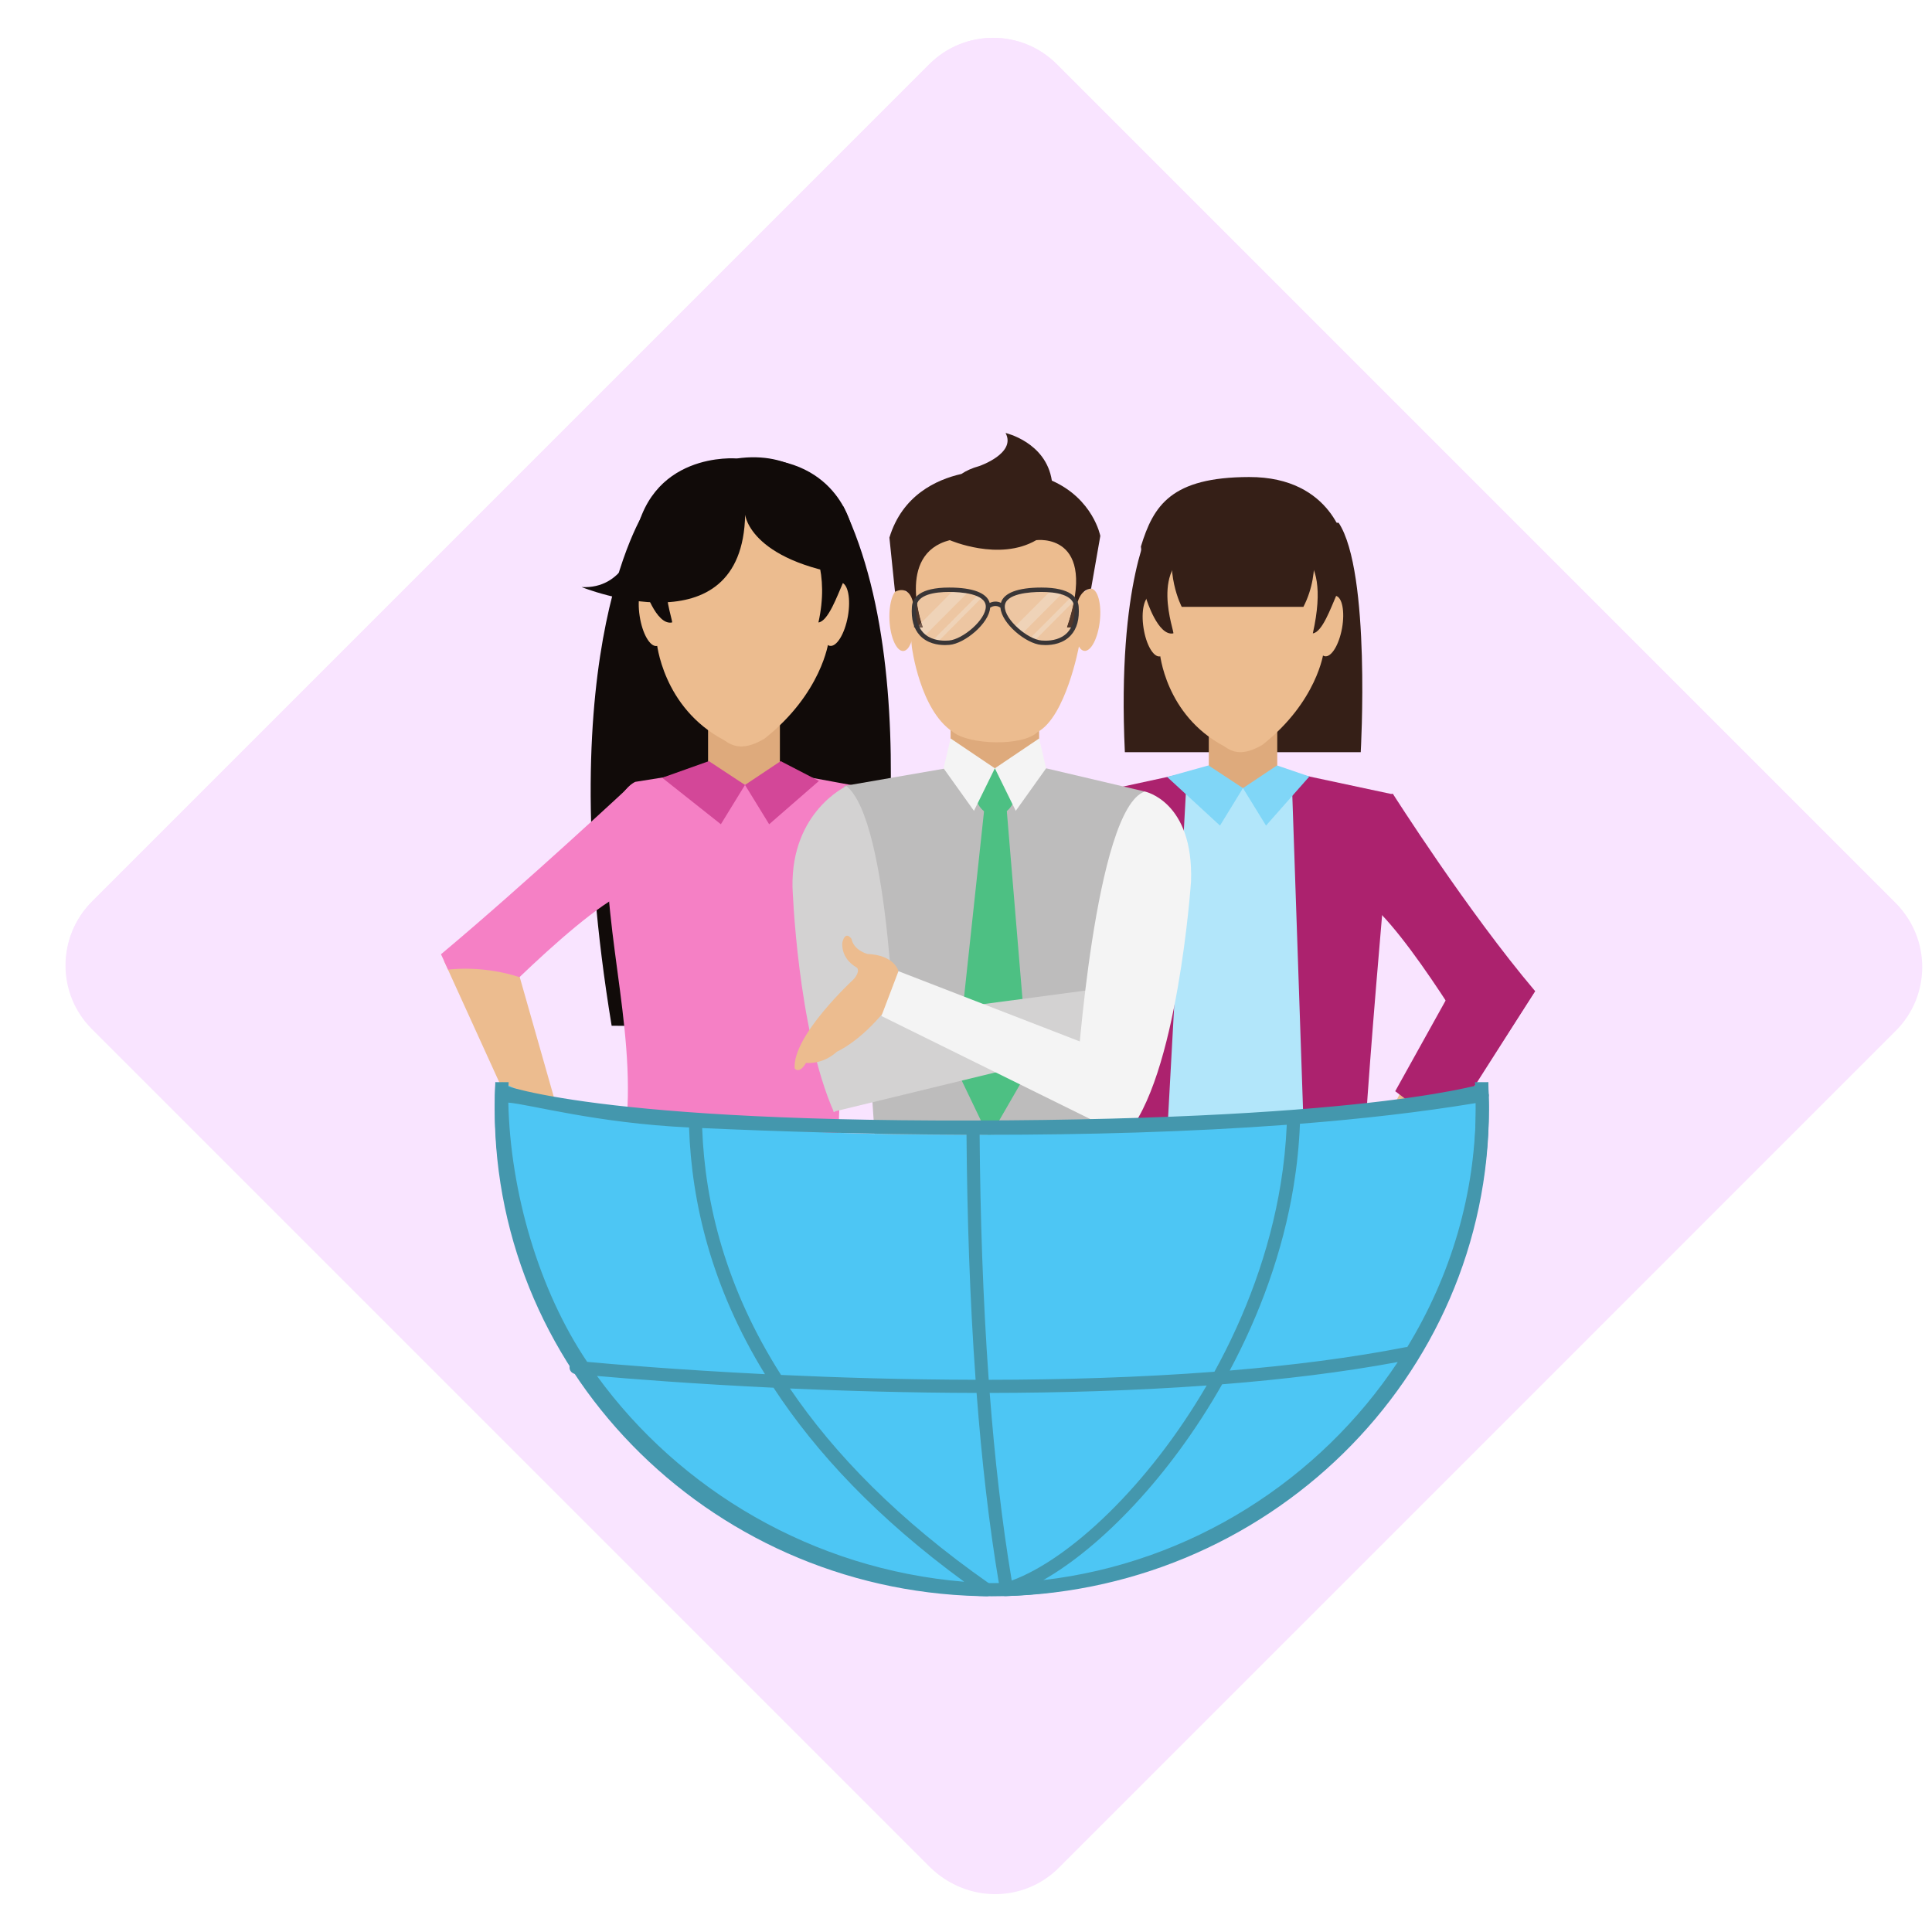 <svg xmlns="http://www.w3.org/2000/svg" xmlns:xlink="http://www.w3.org/1999/xlink" width="300" viewBox="0 0 224.88 225" height="300" preserveAspectRatio="xMidYMid meet"><defs><clipPath id="5e4bdb919d"><path d="M 7 4 L 224 4 L 224 221 L 7 221 Z M 7 4 " clip-rule="nonzero"></path></clipPath><clipPath id="4bca2b8156"><path d="M 115.59 0.059 L 228.152 112.621 L 115.832 224.938 L 3.27 112.379 Z M 115.59 0.059 " clip-rule="nonzero"></path></clipPath><clipPath id="f9cd7f76e3"><path d="M 123.012 7.48 L 220.73 105.199 C 224.828 109.297 224.828 115.941 220.73 120.039 L 123.254 217.52 C 119.156 221.617 112.508 221.617 108.41 217.52 L 10.691 119.797 C 6.594 115.699 6.594 109.055 10.691 104.957 L 108.168 7.48 C 112.27 3.383 118.914 3.383 123.012 7.48 Z M 123.012 7.48 " clip-rule="nonzero"></path></clipPath><clipPath id="1b98f6f56a"><path d="M 7 4 L 224 4 L 224 221 L 7 221 Z M 7 4 " clip-rule="nonzero"></path></clipPath><clipPath id="5c2741f8e9"><path d="M 115.59 0.059 L 227.961 112.43 L 115.59 224.797 L 3.219 112.43 Z M 115.59 0.059 " clip-rule="nonzero"></path></clipPath><clipPath id="145ad53f02"><path d="M 115.594 0.062 L 228.141 112.609 L 115.344 225.406 L 2.797 112.859 Z M 115.594 0.062 " clip-rule="nonzero"></path></clipPath><clipPath id="493333144f"><path d="M 123 7.469 L 220.551 105.016 C 224.641 109.109 224.633 115.75 220.531 119.848 L 123.012 217.371 C 118.91 221.473 112.27 221.48 108.18 217.387 L 10.633 119.84 C 6.539 115.75 6.547 109.109 10.648 105.008 L 108.172 7.484 C 112.27 3.387 118.91 3.379 123 7.469 Z M 123 7.469 " clip-rule="nonzero"></path></clipPath><clipPath id="ce5e5cce93"><path d="M 51.309 109 L 67 109 L 67 138 L 51.309 138 Z M 51.309 109 " clip-rule="nonzero"></path></clipPath><clipPath id="a9bfc4c554"><path d="M 51.309 91 L 77 91 L 77 114 L 51.309 114 Z M 51.309 91 " clip-rule="nonzero"></path></clipPath><clipPath id="70f7628cbc"><path d="M 157 92 L 178.742 92 L 178.742 125 L 157 125 Z M 157 92 " clip-rule="nonzero"></path></clipPath><clipPath id="6d7d391619"><path d="M 162 112 L 178.742 112 L 178.742 132 L 162 132 Z M 162 112 " clip-rule="nonzero"></path></clipPath></defs><g clip-path="url(#5e4bdb919d)"><g clip-path="url(#4bca2b8156)"><g clip-path="url(#f9cd7f76e3)"><path fill="#f9e4ff" d="M 115.59 0.059 L 228.152 112.621 L 115.832 224.938 L 3.27 112.379 Z M 115.59 0.059 " fill-opacity="1" fill-rule="nonzero"></path></g></g></g><g clip-path="url(#1b98f6f56a)"><g clip-path="url(#5c2741f8e9)"><g clip-path="url(#145ad53f02)"><g clip-path="url(#493333144f)"><path stroke-linecap="butt" transform="matrix(0.529, 0.529, -0.53, 0.53, 115.594, 0.062)" fill="none" stroke-linejoin="miter" d="M 13.997 0.001 L 198.347 -0.003 C 206.079 0.001 212.347 6.269 212.343 13.999 L 212.347 197.891 C 212.347 205.625 206.079 211.893 198.347 211.89 L 14 211.89 C 6.268 211.893 0 205.625 0 197.891 L 0 13.996 C 0 6.269 6.268 0.001 13.997 0.001 Z M 13.997 0.001 " stroke="#f9e4ff" stroke-width="8" stroke-opacity="1" stroke-miterlimit="4"></path></g></g></g></g><path fill="#110b09" d="M 75.352 58.984 C 75.352 58.984 63.84 75.055 71.172 119.457 L 100.863 119.703 C 100.863 119.703 108.762 80.984 98.16 58.984 L 75.352 58.984 " fill-opacity="1" fill-rule="nonzero"></path><path fill="#f580c5" d="M 79.887 90.102 L 91.895 90.102 L 99.641 91.527 C 99.641 91.527 103.09 93.125 101.871 102.43 C 100.414 113.613 96.234 126 98.102 137.793 L 71.531 137.793 C 75.207 126.062 71.199 113.73 70.66 101.789 C 70.242 92.516 73.922 91.055 73.922 91.055 L 79.887 90.102 " fill-opacity="1" fill-rule="nonzero"></path><path fill="#ecbc8f" d="M 113.031 110.934 L 121.543 113.438 L 107.535 138.598 L 104.5 136.012 L 113.031 110.934 " fill-opacity="1" fill-rule="nonzero"></path><path fill="#deaa7c" d="M 90.766 91.324 L 82.402 91.324 L 82.402 80.742 L 90.766 80.742 L 90.766 91.324 " fill-opacity="1" fill-rule="nonzero"></path><path fill="#ecbc8f" d="M 75.207 62.25 L 76.418 74.773 C 76.418 74.773 77.059 82.379 84.258 86.195 C 85.355 86.984 86.609 87.414 88.965 86.031 C 95.656 80.742 96.422 74.773 96.422 74.773 L 97.633 63.004 C 97.633 63.004 88.137 49.68 75.207 62.25 " fill-opacity="1" fill-rule="nonzero"></path><path fill="#ecbc8f" d="M 98.684 71.781 C 98.312 73.824 97.375 75.359 96.578 75.215 C 95.785 75.07 95.434 73.301 95.801 71.262 C 96.16 69.223 97.102 67.688 97.898 67.832 C 98.695 67.973 99.043 69.742 98.684 71.781 " fill-opacity="1" fill-rule="nonzero"></path><path fill="#ecbc8f" d="M 77.332 71.301 C 77.637 73.352 77.242 75.109 76.441 75.234 C 75.641 75.355 74.742 73.793 74.434 71.742 C 74.117 69.695 74.52 67.934 75.324 67.812 C 76.117 67.691 77.02 69.254 77.332 71.301 " fill-opacity="1" fill-rule="nonzero"></path><path fill="#d34798" d="M 86.703 91.414 L 90.855 88.641 L 95.312 90.949 L 89.516 95.992 L 86.703 91.414 " fill-opacity="1" fill-rule="nonzero"></path><path fill="#d34798" d="M 86.703 91.414 L 82.496 88.641 L 77.059 90.578 L 83.891 95.992 L 86.703 91.414 " fill-opacity="1" fill-rule="nonzero"></path><path fill="#ecbc8f" d="M 105.172 135.113 C 105.172 135.113 103.016 137.234 100.391 142.16 C 100.391 142.16 98.301 145.273 100.18 146.246 C 100.18 146.246 105.738 146.355 108.102 137.422 C 108.102 137.422 106.105 134.504 105.172 135.113 " fill-opacity="1" fill-rule="nonzero"></path><path fill="#f580c5" d="M 112.172 113.469 C 115.402 113.148 118.273 113.551 120.77 114.496 L 121.953 112.875 C 112.57 104.172 99.895 91.727 99.895 91.727 C 93.129 94.707 99.871 104.23 99.871 104.23 C 102.906 105.766 108.133 110.008 112.172 113.469 " fill-opacity="1" fill-rule="nonzero"></path><g clip-path="url(#ce5e5cce93)"><path fill="#ecbc8f" d="M 59.363 109.91 L 51.645 111.895 L 63.445 137.82 L 66.613 135.395 L 59.363 109.91 " fill-opacity="1" fill-rule="nonzero"></path></g><path fill="#ecbc8f" d="M 65.953 134.359 C 65.953 134.359 68.016 136.539 70.402 141.465 C 70.402 141.465 72.352 144.605 70.43 145.441 C 70.43 145.441 64.871 145.246 62.922 136.445 C 62.922 136.445 65.051 133.719 65.953 134.359 " fill-opacity="1" fill-rule="nonzero"></path><g clip-path="url(#a9bfc4c554)"><path fill="#f580c5" d="M 57.711 113.125 C 58.68 113.289 59.574 113.527 60.441 113.797 C 64.434 109.973 69.699 105.289 72.848 103.891 C 72.848 103.891 80.148 94.645 73.539 91.324 C 73.539 91.324 61.105 102.922 51.297 111.133 L 52.121 112.918 C 53.863 112.742 55.723 112.777 57.711 113.125 " fill-opacity="1" fill-rule="nonzero"></path></g><path fill="#110b09" d="M 87.461 53.395 C 77.945 53.414 75.781 56.867 74.25 61.883 L 74.918 68.293 C 74.918 68.293 76.324 72.871 78.203 72.492 C 78.469 72.504 74.961 63.832 81.391 62.18 C 81.391 62.18 84.242 59.68 88.633 57.129 C 88.633 57.129 97.734 61.352 95.254 72.492 C 96.391 72.359 97.449 69.371 98.098 67.91 L 99.188 61.684 C 99.188 61.684 97.773 53.371 87.461 53.395 " fill-opacity="1" fill-rule="nonzero"></path><path fill="#110b09" d="M 86.719 59.938 C 86.719 59.938 87.277 65.75 100.684 67.273 C 100.684 67.273 98.309 51.617 85.754 53.395 C 85.754 53.395 75.215 52.438 73.781 63.516 C 73.781 63.516 72.598 68.625 67.676 68.371 C 67.676 68.371 86.414 75.949 86.719 59.938 " fill-opacity="1" fill-rule="nonzero"></path><path fill="#351f17" d="M 134.086 60.879 C 134.086 60.879 130.008 67.645 130.941 87.598 L 158.41 87.598 C 158.41 87.598 159.617 66.602 155.836 60.879 L 134.086 60.879 " fill-opacity="1" fill-rule="nonzero"></path><path fill="#b2e6fa" d="M 137.633 90.531 L 149.078 90.531 L 160.242 92.883 C 160.242 92.883 154.969 129.645 155.281 136 L 129.664 136 C 130.535 132.449 126.641 92.883 126.641 92.883 L 137.633 90.531 " fill-opacity="1" fill-rule="nonzero"></path><path fill="#ac226e" d="M 135.309 142.27 L 138.176 89.988 L 126.543 92.508 C 126.543 92.508 127.93 138.336 126.984 142.27 L 135.309 142.27 " fill-opacity="1" fill-rule="nonzero"></path><path fill="#ac226e" d="M 162.156 92.508 L 150.352 89.988 L 152.137 142.27 L 158.52 142.27 C 158.176 135.227 162.156 92.508 162.156 92.508 " fill-opacity="1" fill-rule="nonzero"></path><path fill="#ecbc8f" d="M 170.496 112.562 L 174.664 119.578 L 160.242 139.441 L 158.688 135.793 L 170.496 112.562 " fill-opacity="1" fill-rule="nonzero"></path><path fill="#deaa7c" d="M 148.688 91.785 L 140.715 91.785 L 140.715 81.695 L 148.688 81.695 L 148.688 91.785 " fill-opacity="1" fill-rule="nonzero"></path><path fill="#ecbc8f" d="M 133.852 64.066 L 135.008 76.004 C 135.008 76.004 135.617 83.258 142.48 86.895 C 143.527 87.648 144.723 88.059 146.969 86.738 C 153.348 81.695 154.078 76.004 154.078 76.004 L 155.234 64.781 C 155.234 64.781 146.184 52.078 133.852 64.066 " fill-opacity="1" fill-rule="nonzero"></path><path fill="#ecbc8f" d="M 156.234 73.156 C 155.883 75.098 154.988 76.566 154.227 76.426 C 153.469 76.289 153.137 74.602 153.484 72.656 C 153.832 70.715 154.73 69.246 155.488 69.387 C 156.246 69.52 156.582 71.211 156.234 73.156 " fill-opacity="1" fill-rule="nonzero"></path><path fill="#ecbc8f" d="M 135.879 72.695 C 136.168 74.648 135.789 76.328 135.027 76.445 C 134.266 76.559 133.406 75.07 133.113 73.113 C 132.812 71.164 133.195 69.484 133.961 69.371 C 134.719 69.254 135.582 70.738 135.879 72.695 " fill-opacity="1" fill-rule="nonzero"></path><path fill="#351f17" d="M 145.406 55.555 C 136.332 55.574 134.27 58.867 132.809 63.648 L 133.445 69.758 C 133.445 69.758 134.789 74.125 136.578 73.762 C 136.832 73.773 133.488 65.508 139.621 63.934 C 139.621 63.934 145.18 66.367 149.367 63.934 C 149.367 63.934 155.203 63.141 152.832 73.762 C 153.922 73.637 154.93 70.789 155.547 69.395 L 156.586 63.457 C 156.586 63.457 155.234 55.531 145.406 55.555 " fill-opacity="1" fill-rule="nonzero"></path><path fill="#80d6f7" d="M 144.695 91.785 L 148.66 89.141 L 152.43 90.43 L 147.379 96.148 L 144.695 91.785 " fill-opacity="1" fill-rule="nonzero"></path><path fill="#80d6f7" d="M 144.695 91.785 L 140.684 89.141 L 135.867 90.484 L 142.02 96.148 L 144.695 91.785 " fill-opacity="1" fill-rule="nonzero"></path><path fill="#ecbc8f" d="M 159.211 135.609 C 159.211 135.609 156.445 136.438 152.055 139.422 C 152.055 139.422 148.914 141.117 150.066 142.773 C 150.066 142.773 154.707 145.348 160.656 138.867 C 160.656 138.867 160.266 135.512 159.211 135.609 " fill-opacity="1" fill-rule="nonzero"></path><g clip-path="url(#70f7628cbc)"><path fill="#ac226e" d="M 158.797 104.715 C 158.797 104.715 155.406 94.48 162.148 92.438 C 162.148 92.438 170.828 106.109 178.719 115.426 L 173.055 124.195 C 173.055 124.195 163.645 107.949 158.797 104.715 " fill-opacity="1" fill-rule="nonzero"></path></g><g clip-path="url(#6d7d391619)"><path fill="#ac226e" d="M 170.496 112.562 L 178.719 115.426 L 168.402 131.621 L 162.426 127.082 L 170.496 112.562 " fill-opacity="1" fill-rule="nonzero"></path></g><path fill="#ecbc8f" d="M 116.324 112.652 L 112.152 119.668 L 128.711 138.316 L 130.703 135.422 L 116.324 112.652 " fill-opacity="1" fill-rule="nonzero"></path><path fill="#ecbc8f" d="M 130.703 135.422 C 130.703 135.422 133.277 136.66 137.078 140.227 C 137.078 140.227 139.879 142.355 138.449 143.762 C 138.449 143.762 133.434 145.488 128.711 138.316 C 128.711 138.316 129.68 135.16 130.703 135.422 " fill-opacity="1" fill-rule="nonzero"></path><path fill="#ac226e" d="M 128.023 104.801 C 128.023 104.801 133.289 94.551 126.543 92.508 C 126.543 92.508 115.992 106.199 108.102 115.512 L 113.766 124.285 C 113.766 124.285 123.176 108.035 128.023 104.801 " fill-opacity="1" fill-rule="nonzero"></path><path fill="#ac226e" d="M 116.324 112.652 L 108.102 115.512 L 118.418 131.707 L 125.707 126.641 L 116.324 112.652 " fill-opacity="1" fill-rule="nonzero"></path><path fill="#351f17" d="M 136.902 61.816 L 152.613 61.816 C 152.613 61.816 153.953 66.398 151.734 70.672 L 137.566 70.672 C 137.566 70.672 135.426 66.652 136.902 61.816 " fill-opacity="1" fill-rule="nonzero"></path><path fill="#bdbcbc" d="M 110.129 89.477 L 121.77 89.477 L 133.262 92.18 C 133.262 92.18 127.762 134.457 128.082 141.766 L 102.027 141.766 C 102.91 137.684 98.246 91.535 98.246 91.535 L 110.129 89.477 " fill-opacity="1" fill-rule="nonzero"></path><path fill="#4dc083" d="M 114.625 93.691 L 117.129 93.691 L 119.707 124.598 L 115.141 132.508 L 111.309 124.523 L 114.625 93.691 " fill-opacity="1" fill-rule="nonzero"></path><path fill="#4dc083" d="M 118.211 92.168 C 118.215 93.695 117.164 94.941 115.863 94.945 C 114.562 94.953 113.5 93.719 113.492 92.191 C 113.488 90.66 114.539 89.418 115.84 89.41 C 117.141 89.406 118.199 90.641 118.211 92.168 " fill-opacity="1" fill-rule="nonzero"></path><path fill="#deaa7c" d="M 120.957 89.477 L 110.645 89.477 L 110.645 80.16 L 120.957 80.16 L 120.957 89.477 " fill-opacity="1" fill-rule="nonzero"></path><path fill="#ecbc8f" d="M 104.953 63.172 L 106.133 75.348 C 106.133 75.348 107.066 82.715 110.918 85.242 C 112.785 86.75 119.047 86.953 120.793 85.242 C 124.059 83.465 125.578 75.348 125.578 75.348 L 126.762 63.902 C 126.762 63.902 117.527 50.949 104.953 63.172 " fill-opacity="1" fill-rule="nonzero"></path><path fill="#ecbc8f" d="M 128.027 72.328 C 127.805 74.332 126.996 75.887 126.215 75.801 C 125.434 75.715 124.977 74.02 125.195 72.016 C 125.414 70.016 126.227 68.461 127.008 68.547 C 127.789 68.633 128.246 70.328 128.027 72.328 " fill-opacity="1" fill-rule="nonzero"></path><path fill="#ecbc8f" d="M 106.375 72.102 C 106.477 74.113 105.922 75.777 105.137 75.816 C 104.352 75.855 103.633 74.258 103.527 72.246 C 103.43 70.234 103.984 68.57 104.77 68.531 C 105.559 68.492 106.273 70.09 106.375 72.102 " fill-opacity="1" fill-rule="nonzero"></path><path fill="#351f17" d="M 122.438 55.973 C 121.754 51.484 117.047 50.426 117.047 50.426 C 118.324 52.793 114 54.273 114 54.273 C 113.141 54.508 112.453 54.828 111.906 55.195 C 108.996 55.855 105.023 57.668 103.52 62.609 L 104.172 68.926 C 104.172 68.926 106.832 67.316 106.387 73.062 L 107.406 73.062 C 107.406 73.062 104.215 64.531 110.551 62.906 C 110.551 62.906 116.297 65.422 120.621 62.906 C 120.621 62.906 127.938 61.918 124.203 73.062 L 125.141 73.062 C 125.141 73.062 124.801 68.766 127.008 68.547 L 128.082 62.414 C 128.082 62.414 127.266 58.109 122.438 55.973 " fill-opacity="1" fill-rule="nonzero"></path><path fill="#f4f4f4" d="M 115.801 89.477 L 120.957 86 L 121.77 89.477 L 118.234 94.43 L 115.801 89.477 " fill-opacity="1" fill-rule="nonzero"></path><path fill="#f4f4f4" d="M 115.801 89.477 L 110.645 86 L 109.828 89.477 L 113.367 94.43 L 115.801 89.477 " fill-opacity="1" fill-rule="nonzero"></path><path fill="#d3d2d2" d="M 98.52 91.547 C 98.52 91.547 92.082 94.5 92.234 103.289 C 92.234 103.289 92.793 119.883 97.066 129.535 L 104.215 123.25 C 104.215 123.25 103.633 95.672 98.52 91.547 " fill-opacity="1" fill-rule="nonzero"></path><path fill="#d3d2d2" d="M 100.445 118.797 L 96.996 129.473 L 128.039 121.938 L 127.453 115.215 L 100.445 118.797 " fill-opacity="1" fill-rule="nonzero"></path><path fill="#ecbc8f" d="M 104.574 113.105 C 104.574 113.105 104.16 111.234 100.961 111.098 C 100.961 111.098 99.379 110.699 99.102 109.336 C 99.102 109.336 98.406 108.293 98.043 109.746 C 98.043 109.746 97.75 111.57 99.734 112.691 C 99.734 112.691 100.188 113.051 99.379 114.02 C 99.379 114.02 92.168 120.641 92.492 124.438 C 92.492 124.438 93.016 125.145 93.805 123.785 C 93.805 123.785 95.703 124.039 97.41 122.477 C 97.41 122.477 100.09 121.336 103.094 117.59 L 104.574 113.105 " fill-opacity="1" fill-rule="nonzero"></path><path fill="#f4f4f4" d="M 133.262 92.18 C 133.262 92.18 138.957 93.316 138.648 102.641 C 138.648 102.641 137.09 125.762 130.918 132.375 L 125.34 125.512 C 125.34 125.512 127.449 94.156 133.262 92.18 " fill-opacity="1" fill-rule="nonzero"></path><path fill="#f4f4f4" d="M 129.922 122.922 L 131 132.344 L 102.59 118.324 L 104.574 113.105 L 129.922 122.922 " fill-opacity="1" fill-rule="nonzero"></path><path fill="#edc6a2" d="M 121.73 74.758 C 121.57 74.758 121.41 74.75 121.25 74.738 C 119.582 74.598 116.75 72.215 116.75 70.586 C 116.75 68.969 119.883 68.793 121.23 68.793 C 122.699 68.793 124.418 69.012 125.035 69.949 C 124.934 69.797 124.805 69.664 124.652 69.547 L 119.918 74.297 C 120.113 74.402 120.309 74.484 120.492 74.555 C 122.004 73.043 123.512 71.523 125.023 70.012 C 124.852 70.91 124.586 71.922 124.203 73.062 L 124.898 73.062 C 124.773 73.316 124.617 73.547 124.43 73.746 C 123.66 74.582 122.535 74.758 121.73 74.758 M 122.25 68.832 C 120.871 70.215 119.496 71.598 118.117 72.98 C 118.402 73.258 118.711 73.516 119.035 73.75 C 120.582 72.191 122.133 70.641 123.68 69.082 C 123.242 68.949 122.75 68.875 122.25 68.832 M 125.121 72.461 C 125.121 72.02 125.148 71.387 125.27 70.758 C 125.285 71 125.285 71.23 125.277 71.449 C 125.242 71.633 125.219 71.824 125.195 72.016 C 125.188 72.098 125.18 72.18 125.172 72.258 C 125.156 72.328 125.141 72.395 125.121 72.461 " fill-opacity="1" fill-rule="nonzero"></path><path fill="#edc6a2" d="M 125.172 72.258 C 125.18 72.18 125.188 72.098 125.195 72.016 C 125.219 71.824 125.242 71.633 125.277 71.449 C 125.262 71.734 125.227 72.004 125.172 72.258 " fill-opacity="1" fill-rule="nonzero"></path><path fill="#50372b" d="M 124.898 73.062 L 124.203 73.062 C 124.586 71.922 124.852 70.91 125.023 70.012 C 125.031 70 125.043 69.992 125.051 69.98 C 125.047 69.969 125.039 69.961 125.035 69.949 C 125.164 70.145 125.242 70.371 125.262 70.633 C 125.266 70.676 125.27 70.719 125.27 70.758 C 125.148 71.387 125.121 72.02 125.121 72.461 C 125.062 72.676 124.988 72.875 124.898 73.062 " fill-opacity="1" fill-rule="nonzero"></path><path fill="#efd3b8" d="M 119.035 73.75 C 118.711 73.516 118.402 73.258 118.117 72.98 C 119.496 71.598 120.871 70.215 122.25 68.832 C 122.75 68.875 123.242 68.949 123.68 69.082 C 122.133 70.641 120.582 72.191 119.035 73.75 " fill-opacity="1" fill-rule="nonzero"></path><path fill="#efd3b8" d="M 120.492 74.555 C 120.309 74.484 120.113 74.402 119.918 74.297 L 124.652 69.547 C 124.805 69.664 124.934 69.797 125.035 69.949 C 125.031 69.969 125.027 69.992 125.023 70.012 C 123.512 71.523 122.004 73.043 120.492 74.555 " fill-opacity="1" fill-rule="nonzero"></path><path fill="#765d50" d="M 125.023 70.012 C 125.027 69.992 125.031 69.969 125.035 69.949 C 125.039 69.961 125.047 69.969 125.051 69.98 C 125.043 69.992 125.031 70 125.023 70.012 " fill-opacity="1" fill-rule="nonzero"></path><path fill="#edc6a2" d="M 109.883 74.758 C 109.125 74.758 108.086 74.602 107.324 73.891 C 107.406 73.969 107.492 74.039 107.582 74.102 C 109.281 72.395 110.98 70.688 112.684 68.984 C 112.078 68.867 111.445 68.82 110.926 68.801 L 107.23 72.512 C 107.055 71.934 106.797 70.949 106.676 69.816 C 107.355 68.992 108.98 68.793 110.383 68.793 C 111.73 68.793 114.863 68.969 114.863 70.586 C 114.863 72.215 112.031 74.598 110.363 74.738 C 110.203 74.75 110.039 74.758 109.883 74.758 M 113.793 69.305 C 112.043 71.062 110.293 72.816 108.543 74.574 C 108.77 74.641 108.992 74.684 109.207 74.715 C 110.91 73.008 112.609 71.301 114.309 69.594 C 114.16 69.484 113.984 69.387 113.793 69.305 M 107.152 73.715 C 106.98 73.523 106.832 73.305 106.715 73.062 L 106.719 73.062 C 106.84 73.305 106.98 73.523 107.152 73.715 M 106.434 72.219 C 106.336 71.75 106.309 71.223 106.352 70.633 C 106.352 70.621 106.355 70.605 106.355 70.594 C 106.422 71.031 106.449 71.566 106.434 72.219 " fill-opacity="1" fill-rule="nonzero"></path><path fill="#50372b" d="M 106.719 73.062 L 106.715 73.062 C 106.59 72.809 106.496 72.523 106.434 72.219 C 106.449 71.566 106.422 71.031 106.355 70.594 C 106.383 70.289 106.5 70.031 106.676 69.816 C 106.797 70.949 107.055 71.934 107.23 72.512 L 106.707 73.035 C 106.711 73.043 106.715 73.055 106.719 73.062 " fill-opacity="1" fill-rule="nonzero"></path><path fill="#eecbab" d="M 107.324 73.891 C 107.277 73.844 107.227 73.797 107.18 73.746 C 107.172 73.738 107.164 73.727 107.152 73.715 C 107.164 73.727 107.172 73.738 107.18 73.746 C 107.227 73.797 107.277 73.844 107.324 73.891 " fill-opacity="1" fill-rule="nonzero"></path><path fill="#efd3b8" d="M 107.582 74.102 C 107.492 74.039 107.406 73.969 107.324 73.891 C 107.277 73.844 107.227 73.797 107.18 73.746 C 107.172 73.738 107.164 73.727 107.152 73.715 C 106.98 73.523 106.84 73.305 106.719 73.062 L 107.406 73.062 C 107.406 73.062 107.332 72.859 107.23 72.512 L 110.926 68.801 C 111.445 68.82 112.078 68.867 112.684 68.984 C 110.98 70.688 109.281 72.395 107.582 74.102 " fill-opacity="1" fill-rule="nonzero"></path><path fill="#765d50" d="M 107.406 73.062 L 106.719 73.062 C 106.715 73.055 106.711 73.043 106.707 73.035 L 107.23 72.512 C 107.332 72.859 107.406 73.062 107.406 73.062 " fill-opacity="1" fill-rule="nonzero"></path><path fill="#efd3b8" d="M 109.207 74.715 C 108.992 74.684 108.77 74.641 108.543 74.574 C 110.293 72.816 112.043 71.062 113.793 69.305 C 113.984 69.387 114.16 69.484 114.309 69.594 C 112.609 71.301 110.91 73.008 109.207 74.715 " fill-opacity="1" fill-rule="nonzero"></path><path fill="#393536" d="M 124.266 73.652 C 123.527 74.445 122.461 74.613 121.695 74.613 C 121.543 74.613 121.391 74.605 121.238 74.594 C 119.648 74.461 116.957 72.195 116.957 70.645 C 116.957 69.105 119.938 68.938 121.219 68.938 C 122.91 68.938 124.949 69.242 125.055 70.691 C 125.152 71.988 124.887 72.98 124.266 73.652 Z M 110.461 74.594 C 110.312 74.605 110.156 74.613 110.008 74.613 C 109.242 74.613 108.172 74.445 107.438 73.652 C 106.82 72.98 106.551 71.984 106.648 70.691 C 106.754 69.242 108.793 68.938 110.484 68.938 C 111.766 68.938 114.746 69.105 114.746 70.645 C 114.746 72.195 112.051 74.461 110.461 74.594 Z M 125.562 70.652 C 125.488 69.637 124.676 68.426 121.219 68.426 C 118.469 68.426 116.828 69.055 116.508 70.207 C 116.027 69.969 115.547 70.055 115.199 70.219 C 114.887 69.059 113.238 68.426 110.484 68.426 C 107.027 68.426 106.215 69.637 106.141 70.652 C 106.035 72.094 106.344 73.223 107.062 74 C 107.926 74.93 109.141 75.125 110.008 75.125 C 110.172 75.125 110.34 75.117 110.508 75.102 C 112.297 74.953 115.117 72.605 115.25 70.777 C 115.441 70.648 115.938 70.391 116.453 70.773 C 116.586 72.602 119.406 74.953 121.195 75.102 C 121.363 75.117 121.531 75.125 121.695 75.125 C 122.562 75.125 123.777 74.93 124.637 74 C 125.359 73.223 125.668 72.094 125.562 70.652 " fill-opacity="1" fill-rule="nonzero"></path><path fill="#4dc6f4" d="M 58.41 126.031 C 58.352 127.078 58.316 128.125 58.316 129.188 C 58.316 160.086 83.895 185.137 115.445 185.137 C 146.996 185.137 172.578 160.086 172.578 129.188 C 172.578 128.125 172.539 127.078 172.48 126.031 C 172.48 126.031 168.609 132.012 112.5 132.152 C 67.48 132.262 58.41 126.031 58.41 126.031 " fill-opacity="1" fill-rule="nonzero"></path><path fill="#4497ad" d="M 171.715 126.031 C 171.773 127.078 171.812 128.125 171.812 129.188 C 171.812 159.613 146.527 184.371 115.445 184.371 C 84.363 184.371 59.074 159.613 59.074 129.188 C 59.074 128.125 59.113 127.078 59.176 126.031 L 57.645 126.031 C 57.586 127.078 57.555 128.125 57.555 129.188 C 57.555 160.461 83.523 185.902 115.445 185.902 C 147.367 185.902 173.34 160.461 173.34 129.188 C 173.34 128.125 173.301 127.078 173.242 126.031 L 171.715 126.031 " fill-opacity="1" fill-rule="nonzero"></path><path fill="#4497ad" d="M 163.828 156.883 C 163.789 156.883 163.75 156.875 163.715 156.879 C 157.293 158.137 150.32 159.016 143.152 159.613 C 146.621 153.133 149.34 145.832 150.598 138.105 C 150.969 135.828 151.23 133.406 151.332 130.875 C 158.496 130.309 165.41 129.523 171.805 128.465 C 171.805 128.59 171.812 128.707 171.812 128.828 C 171.812 138.988 168.887 148.594 163.828 156.883 Z M 121.441 184.016 C 128.113 180.223 136.188 171.957 142.27 161.215 C 149.371 160.652 156.301 159.816 162.723 158.621 C 153.668 172.293 138.672 182.023 121.441 184.016 Z M 115.199 162.219 C 123.43 162.207 132.043 161.965 140.469 161.352 C 133.641 173.082 124.465 181.609 117.766 184.07 C 116.613 177.219 115.785 169.824 115.199 162.219 Z M 90.898 160.125 C 84.453 150.008 82.031 140.125 81.715 131.375 C 90.527 131.773 101.176 132.105 112.5 132.152 C 112.57 141.527 112.879 151.246 113.559 160.688 C 105.391 160.672 97.641 160.438 90.898 160.125 Z M 112.23 184.211 C 94.617 182.766 79.113 173.531 69.465 160.242 C 73.125 160.566 80.531 161.16 90.027 161.613 C 94.965 169.16 102.109 176.812 112.23 184.211 Z M 59.137 128.41 C 61.633 128.605 69.391 130.797 80.188 131.305 C 80.477 140.062 82.809 149.93 89.027 160.035 C 78.805 159.527 71.168 158.867 68.32 158.602 C 62.699 150.258 59.375 138.832 59.137 128.41 Z M 114.945 132.156 C 126.352 132.156 138.352 131.84 149.797 130.992 C 149.691 133.395 149.445 135.695 149.09 137.859 C 147.805 145.766 144.969 153.215 141.371 159.754 C 132.629 160.422 123.648 160.68 115.086 160.691 C 114.406 151.254 114.098 141.535 114.027 132.152 C 114.332 132.152 114.637 132.156 114.945 132.156 Z M 173.312 127.762 C 173.34 127.656 173.348 127.551 173.328 127.438 L 173.301 127.367 C 173.289 126.922 173.289 126.477 173.266 126.031 C 173.266 126.031 160.859 130.402 112.977 130.496 C 67.219 130.586 57.625 126.031 57.625 126.031 C 57.578 126.961 57.555 127.891 57.555 128.828 C 57.555 128.922 57.559 129.012 57.562 129.105 L 57.555 129.121 L 57.562 129.176 C 57.633 139.898 60.922 150.012 66.543 158.656 C 66.395 158.781 66.289 158.961 66.27 159.172 C 66.227 159.59 66.531 159.965 66.949 160.012 C 66.98 160.012 67.164 160.031 67.473 160.062 C 77.785 174.965 95.152 185.164 114.805 185.898 L 114.848 185.898 C 115.27 185.898 115.609 185.555 115.609 185.133 C 115.609 184.836 115.441 184.582 115.195 184.453 C 104.57 177.02 97.09 169.309 91.934 161.703 C 98.461 161.992 105.875 162.203 113.672 162.219 C 114.266 169.996 115.113 177.566 116.301 184.562 C 116.312 184.641 116.344 184.711 116.379 184.777 C 116.309 184.918 116.273 185.074 116.301 185.238 C 116.359 185.609 116.68 185.883 117.055 185.883 L 117.082 185.883 C 132.188 185.316 146.344 179.086 156.934 168.332 C 167.512 157.586 173.34 143.559 173.34 128.828 C 173.34 128.469 173.316 128.117 173.312 127.762 " fill-opacity="1" fill-rule="nonzero"></path></svg>